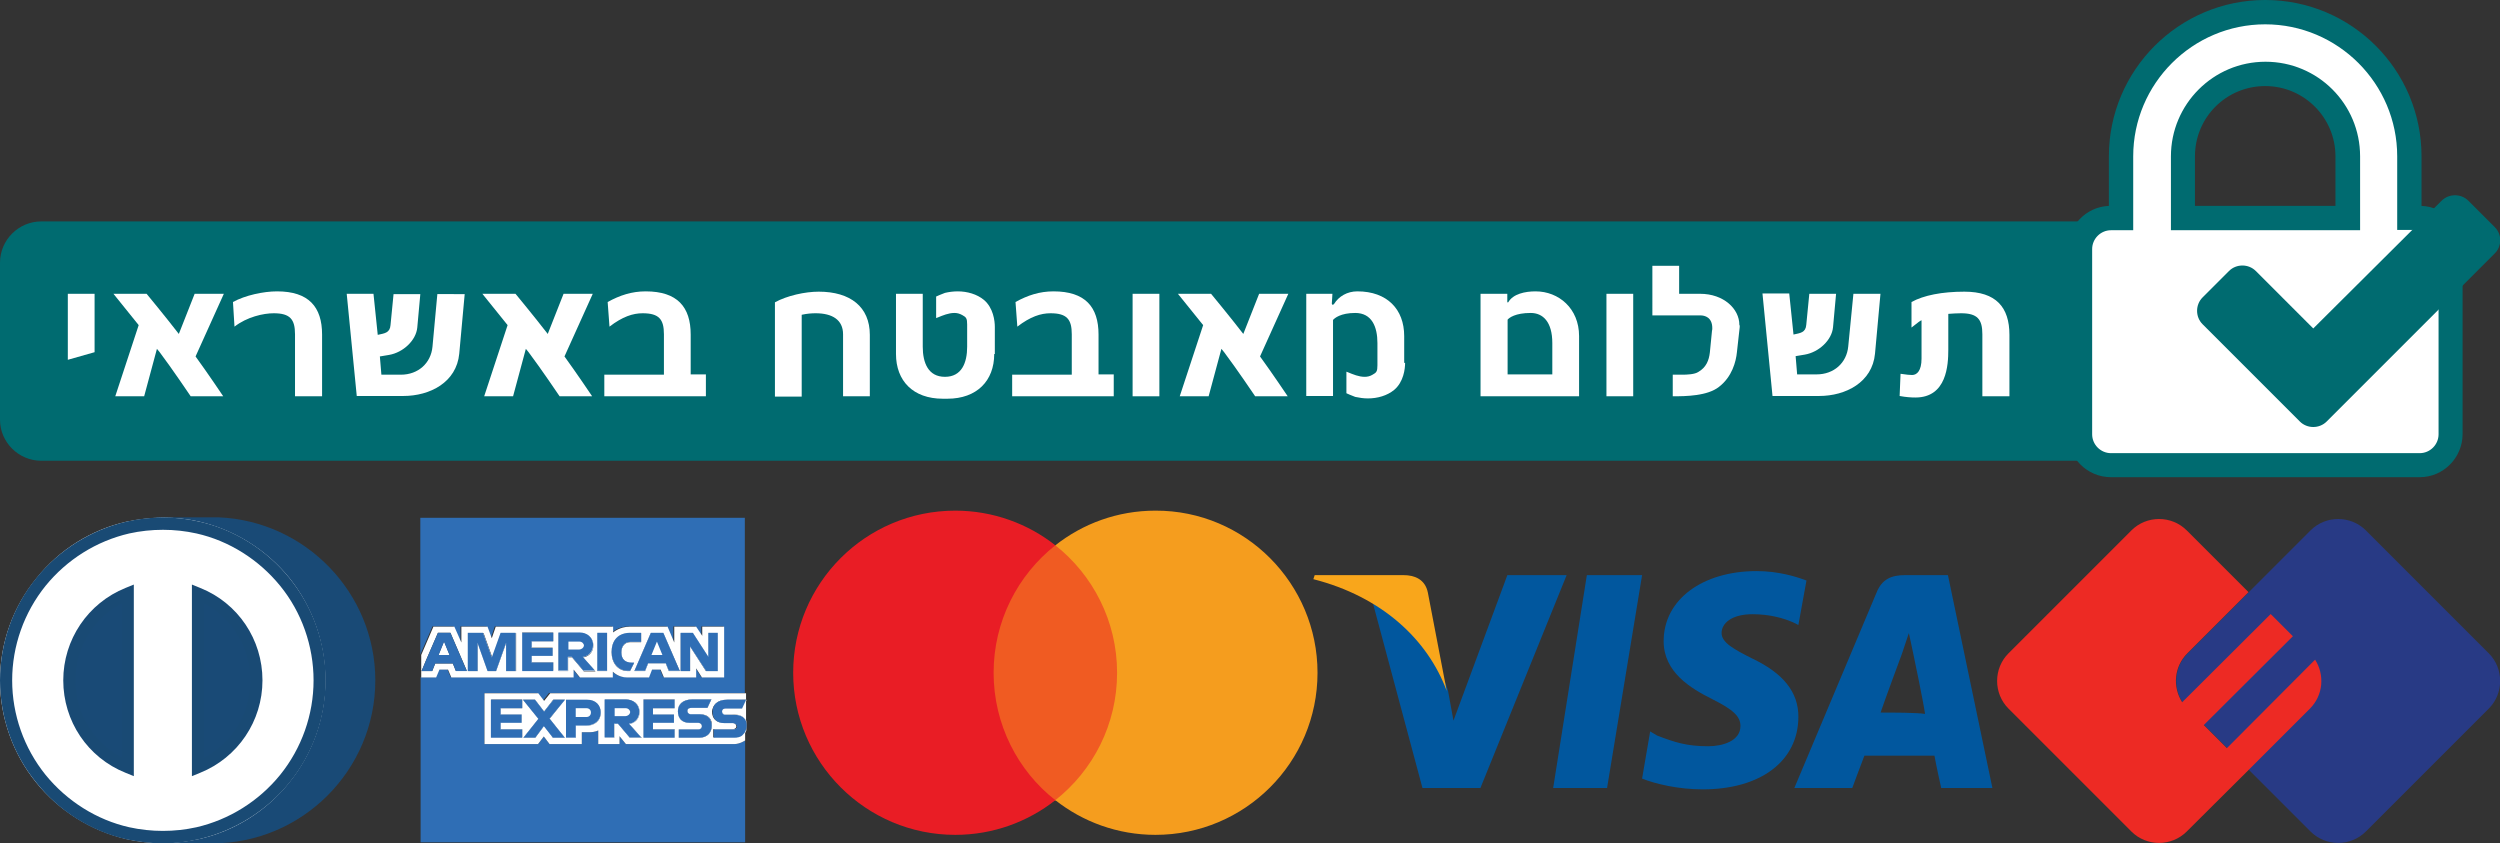 <svg xmlns="http://www.w3.org/2000/svg" xmlns:xlink="http://www.w3.org/1999/xlink" id="Layer_1" x="0px" y="0px" viewBox="0 0 822 277.3" style="enable-background:new 0 0 822 277.3;" xml:space="preserve"><rect x="0" y="0" width="822" height="277.3" fill="#333333" stroke="none"/><style type="text/css">	.st0{fill:#F05B22;}	.st1{fill:#E91D25;}	.st2{fill:#F59D1E;}	.st3{fill:#01579E;}	.st4{fill:#F9A61B;}	.st5{fill:#2F6EB5;}	.st6{fill:#FFFFFF;}	.st7{fill:#283A85;}	.st8{fill:#ED2A24;}	.st9{fill:#194A76;}	.st10{fill:#194A74;}	.st11{fill:#006B70;}</style><g>	<g>					<rect id="rect19_00000086684094391651136280000002365764532135505285_" x="323.6" y="179.3" class="st0" width="46.7" height="83.9"></rect>		<path id="XMLID_00000155846564516399894480000009150490287631793563_" class="st1" d="M326.7,221.2c0-17,8-32.2,20.3-41.9   c-9-7.1-20.5-11.4-32.9-11.4c-29.5,0-53.3,23.9-53.3,53.3s23.9,53.3,53.3,53.3c12.4,0,23.9-4.3,32.9-11.4   C334.7,253.5,326.7,238.2,326.7,221.2z"></path>		<path id="path22_00000168813821155125681110000013448391486438688417_" class="st2" d="M433.2,221.2c0,29.5-23.9,53.3-53.3,53.3   c-12.4,0-23.9-4.3-32.9-11.4c12.4-9.8,20.3-24.9,20.3-41.9s-8-32.2-20.3-41.9c9-7.1,20.4-11.4,32.9-11.4   C409.4,167.8,433.2,191.9,433.2,221.2z"></path>	</g></g><g id="g4158_00000014594762077882004950000006330195766737013143_" transform="matrix(4.43,0,0,4.43,-81.166,-105.048)">	<polygon id="polygon9_00000104702491356482671230000004513696181729684128_" class="st3" points="137.6,82.2 133.6,82.2   136.1,66.4 140.2,66.4  "></polygon>	<path id="path11_00000148636096618023120780000007947605031238102933_" class="st3" d="M152.4,66.8c-0.8-0.3-2.1-0.7-3.7-0.7  c-4,0-6.9,2.1-6.9,5.2c0,2.3,2,3.5,3.6,4.3c1.6,0.8,2.1,1.3,2.1,2c0,1.1-1.3,1.5-2.4,1.5c-1.6,0-2.5-0.3-3.8-0.8l-0.5-0.3l-0.6,3.5  c1,0.4,2.7,0.8,4.5,0.8c4.3,0,7.1-2.1,7.1-5.4c0-1.8-1.1-3.2-3.4-4.3c-1.4-0.7-2.3-1.2-2.3-1.9c0-0.7,0.7-1.4,2.3-1.4  c1.3,0,2.3,0.3,3,0.6l0.4,0.2L152.4,66.8L152.4,66.8z"></path>	<path id="path13_00000018938460795217626140000015579480796030913416_" class="st3" d="M157.9,76.6c0.3-0.9,1.6-4.4,1.6-4.4  c0,0,0.3-0.9,0.5-1.5l0.3,1.4c0,0,0.8,3.8,0.9,4.6C160.6,76.6,158.7,76.6,157.9,76.6L157.9,76.6z M162.9,66.4h-3.2  c-1,0-1.7,0.3-2.1,1.3l-6.1,14.5h4.3c0,0,0.7-1.9,0.9-2.4c0.5,0,4.6,0,5.2,0c0.1,0.6,0.5,2.4,0.5,2.4h3.8L162.9,66.4L162.9,66.4  L162.9,66.4z"></path>	<path id="path15_00000082355751599265247650000006218430337717959302_" class="st3" d="M130.2,66.4l-4,10.8l-0.4-2.2  c-0.7-2.5-3.1-5.3-5.6-6.6l3.7,13.8h4.3l6.4-15.8H130.2L130.2,66.4L130.2,66.4z"></path>	<path id="path17_00000119090267993550700260000014225093054039763607_" class="st4" d="M122.5,66.4h-6.6l-0.1,0.3  c5.1,1.3,8.5,4.5,9.9,8.3l-1.4-7.3C124.1,66.7,123.3,66.4,122.5,66.4L122.5,66.4z"></path></g><g id="layer1_00000179610762940930324890000007387450301105613484_" transform="translate(-55.5,-1002.345)">	<polygon class="st5" points="220.1,1235.2 220.1,1237.3 227,1237.3 227,1240 220.1,1240 220.1,1242.2 227.2,1242.2 227.2,1244.9   216.9,1244.9 216.9,1232.4 227.2,1232.4 227.2,1235.2  "></polygon>	<polygon class="st5" points="236.2,1238.6 241.2,1244.9 237.3,1244.9 234.3,1241.1 231.5,1244.9 227.6,1244.9 232.5,1238.7   227.4,1232.4 231.4,1232.4 234.4,1236.3 237.5,1232.4 241.3,1232.4  "></polygon>	<path class="st5" d="M253,1236.6c0,2.9-2.1,4.4-4.9,4.4h-3.3v4h-3.2v-12.5h6.9C251.4,1232.4,253,1234.2,253,1236.6z"></path>	<path class="st5" d="M266.4,1244.9h-3.8l-3.8-4.5h-1.3v4.5h-3.1v-12.5h7c2.3,0,4.4,1.4,4.4,4.1c0,2.3-1.7,3.7-3.4,3.9L266.4,1244.9  z"></path>	<polygon class="st5" points="270.2,1235.2 270.2,1237.3 277.1,1237.3 277.1,1240 270.2,1240 270.2,1242.2 277.3,1242.2   277.3,1244.9 267.1,1244.9 267.1,1232.4 277.3,1232.4 277.3,1235.2  "></polygon>	<path class="st5" d="M289.5,1240.9c0,2.2-1.3,4-4.1,4h-6.7v-2.7h6.3c0.9,0,1.3-0.5,1.3-1.1c0-0.5-0.4-1.1-1.3-1.1h-2.8  c-2.5,0-3.8-1.5-3.8-3.8c0-2,1.3-3.9,4.9-3.9h6.1l-1.3,2.8h-5.3c-1,0-1.3,0.5-1.3,1c0,0.5,0.4,1.1,1.2,1.1h3  C288.3,1237.3,289.5,1238.9,289.5,1240.9z"></path>	<path class="st5" d="M293,1236.2c0,0.5,0.4,1.1,1.2,1.1h2.2l-0.8,1.2l1.1,1.5h-2.9c-2.5,0-3.8-1.5-3.8-3.8c0-2,1.3-3.9,4.9-3.9h4.7  l-1.8,2.8h-3.4C293.3,1235.2,293,1235.7,293,1236.2z"></path>	<path class="st5" d="M299.5,1244.2c-0.6,0.5-1.5,0.7-2.6,0.7h-6.7v-2.7h6.3c0.6,0,1-0.2,1.2-0.5L299.5,1244.2z"></path>	<polygon class="st5" points="203.3,1217.7 199.7,1217.7 201.5,1213.3  "></polygon>	<polygon class="st5" points="221.9,1223 221.9,1213.7 218.6,1223 215.8,1223 212.5,1213.7 212.5,1223 209.3,1223 209.3,1210.4   214.3,1210.4 217.2,1218.5 220.1,1210.4 225,1210.4 225,1223  "></polygon>	<polygon class="st5" points="230.3,1213.2 230.3,1215.4 237.2,1215.4 237.2,1218 230.3,1218 230.3,1220.2 237.4,1220.2 237.4,1223   227.2,1223 227.2,1210.4 237.4,1210.4 237.4,1213.2  "></polygon>	<path class="st5" d="M247.1,1218.3l4.1,4.6h-3.8l-3.8-4.5h-1.3v4.5h-3.1v-12.5h7c2.3,0,4.4,1.4,4.4,4.1  C250.6,1216.8,248.8,1218.2,247.1,1218.3z"></path>	<rect x="251.9" y="1210.4" class="st5" width="3.2" height="12.5"></rect>	<path class="st5" d="M262.8,1210.4h3.5v3h-3.6c-1.7,0-2.9,1.3-2.9,3.4c0,2.4,1.4,3.4,3.4,3.4h0.8l-1.3,2.7H262  c-3.3,0-5.4-2.6-5.4-6.2C256.6,1213.1,258.6,1210.4,262.8,1210.4z"></path>	<polygon class="st5" points="264.1,1223 269.5,1210.4 273.6,1210.4 278.9,1223 275.4,1223 274.4,1220.5 268.6,1220.5 267.6,1223    "></polygon>	<polygon class="st5" points="282.4,1214.9 282.4,1223 279.3,1223 279.3,1210.4 283.3,1210.4 288.4,1218.3 288.4,1210.4   291.5,1210.4 291.5,1223 287.7,1223  "></polygon>	<path class="st5" d="M214.8,1230.3v16.7h17.6l1.9-2.5l1.9,2.5h10.6v-3.9h2.4c2.1,0,3-0.6,3-0.6v4.5h7v-2.6l2.1,2.6h35.6  c1.9,0,3.6-1.2,3.6-1.2v33.5l-106.7,0v-54.3h4.9l1.1-2.6h2.8l1.1,2.6h40.2v-2.6l2.1,2.6h10.8v-1.9c0,0,1.8,1.9,4.7,1.9h7.2l1-2.6  h2.8l1.1,2.6h10.6v-3l1.9,3h7.3v-16.7h-7.3v3l-2-3h-7.2v5.2l-2.2-5.2l-12.5,0c-3.3,0-5.4,1.9-5.4,1.9v-1.9h-38.6l-1.3,3.8l-1.4-3.8  h-8.6v5.2l-2.3-5.2h-6.9l-4,9.3l0-45h106.7v57.6h-64.4l-2,2.5l-1.9-2.5H214.8z"></path>	<polygon class="st6" points="220.1,1235.2 220.1,1237.3 227,1237.3 227,1240 220.1,1240 220.1,1242.2 227.2,1242.2 227.2,1244.9   216.9,1244.9 216.9,1232.4 227.2,1232.4 227.2,1235.2  "></polygon>	<polygon class="st6" points="236.2,1238.6 241.2,1244.9 237.3,1244.9 234.3,1241.1 231.5,1244.9 227.6,1244.9 232.5,1238.7   227.4,1232.4 231.4,1232.4 234.4,1236.3 237.5,1232.4 241.3,1232.4  "></polygon>	<path class="st6" d="M253,1236.6c0,2.9-2.1,4.4-4.9,4.4h-3.3v4h-3.2v-12.5h6.9C251.4,1232.4,253,1234.2,253,1236.6z"></path>	<path class="st6" d="M266.4,1244.9h-3.8l-3.8-4.5h-1.3v4.5h-3.1v-12.5h7c2.3,0,4.4,1.4,4.4,4.1c0,2.3-1.7,3.7-3.4,3.9L266.4,1244.9  z"></path>	<polygon class="st6" points="270.2,1235.2 270.2,1237.3 277.1,1237.3 277.1,1240 270.2,1240 270.2,1242.2 277.3,1242.2   277.3,1244.9 267.1,1244.9 267.1,1232.4 277.3,1232.4 277.3,1235.2  "></polygon>	<path class="st6" d="M289.5,1240.9c0,2.2-1.3,4-4.1,4h-6.7v-2.7h6.3c0.9,0,1.3-0.5,1.3-1.1c0-0.5-0.4-1.1-1.3-1.1h-2.8  c-2.5,0-3.8-1.5-3.8-3.8c0-2,1.3-3.9,4.9-3.9h6.1l-1.3,2.8h-5.3c-1,0-1.3,0.5-1.3,1c0,0.5,0.4,1.1,1.2,1.1h3  C288.3,1237.3,289.5,1238.9,289.5,1240.9z"></path>	<path class="st6" d="M300.8,1232.6v6.8c-0.5-1.2-1.7-2.1-3.7-2.1h-3c-0.8,0-1.2-0.6-1.2-1.1c0-0.5,0.3-1,1.3-1h5.3L300.8,1232.6z"></path>	<path class="st6" d="M294.8,1232.4h6v-2.1h-64.4l-2,2.5l-1.9-2.5h-17.7v16.7h17.6l1.9-2.5l1.9,2.5h10.6v-3.9h2.4c2.1,0,3-0.6,3-0.6  v4.5h7v-2.6l2.1,2.6h35.6c1.9,0,3.6-1.2,3.6-1.2v-3.4c-0.2,0.7-0.7,1.2-1.2,1.7c-0.6,0.5-1.5,0.7-2.6,0.7h-6.7v-2.7h6.3  c0.6,0,1-0.2,1.2-0.5c0.1-0.2,0.1-0.3,0.1-0.5c0-0.5-0.4-1-1.3-1.1h-2.9c-2.5,0-3.8-1.5-3.8-3.8  C289.9,1234.3,291.1,1232.4,294.8,1232.4z M227.2,1235.2h-7.1v2.1h6.9v2.6h-6.9v2.2h7.1v2.7h-10.2v-12.5h10.2V1235.2z   M241.2,1244.9h-3.9l-2.9-3.9l-2.9,3.9h-3.9l5-6.2l-5.1-6.3h3.9l3,3.9l3-3.9h3.8l-5,6.3L241.2,1244.9z M248.1,1241h-3.3v4h-3.2  v-12.5h6.9c2.8,0,4.5,1.8,4.5,4.2C253,1239.5,250.9,1241,248.1,1241z M262.6,1244.9l-3.8-4.5h-1.3v4.5h-3.1v-12.5h7  c2.3,0,4.4,1.4,4.4,4.1c0,2.3-1.7,3.7-3.4,3.9l4.1,4.6H262.6z M277.3,1235.2h-7.1v2.1h6.9v2.6h-6.9v2.2h7.1v2.7h-10.2v-12.5h10.2  V1235.2z M285.4,1244.9h-6.7v-2.7h6.3c0.9,0,1.3-0.5,1.3-1.1c0-0.5-0.4-1.1-1.3-1.1h-2.8c-2.5,0-3.8-1.5-3.8-3.8  c0-2,1.3-3.9,4.9-3.9h6.1l-1.3,2.8h-5.3c-1,0-1.3,0.5-1.3,1c0,0.5,0.4,1.1,1.2,1.1h3c2.7,0,3.9,1.6,3.9,3.6  C289.5,1243.1,288.2,1244.9,285.4,1244.9z"></path>	<path class="st6" d="M293,1236.2c0,0.5,0.4,1.1,1.2,1.1h3c2,0,3.2,0.8,3.7,2.1v3.1c-0.2,0.7-0.7,1.2-1.2,1.7  c-0.6,0.5-1.5,0.7-2.6,0.7h-6.7v-2.7h6.3c0.6,0,1-0.2,1.2-0.5c0.1-0.2,0.1-0.3,0.1-0.5c0-0.5-0.4-1-1.3-1.1h-2.9  c-2.5,0-3.8-1.5-3.8-3.8c0-2,1.3-3.9,4.9-3.9h6v0.3l-1.2,2.6h-5.3C293.3,1235.2,293,1235.7,293,1236.2z"></path>	<path class="st6" d="M286.4,1208.4v3l-2-3h-7.2v5.2l-2.2-5.2l-12.5,0c-3.3,0-5.4,1.9-5.4,1.9v-1.9h-38.6l-1.3,3.8l-1.4-3.8h-8.6  v5.2l-2.3-5.2h-6.9l-4,9.3v7.4h4.9l1.1-2.6h2.8l1.1,2.6l40.2,0v-2.6l2.1,2.6h10.8v-1.9c0,0,1.8,1.9,4.7,1.9h7.2l1-2.6h2.8l1.1,2.6  h10.6v-3l1.9,3h7.3v-16.7H286.4z M205.4,1223l-1-2.5h-5.8l-1,2.5h-3.5l1.5-3.6l3.9-9h4.1l5.4,12.5H205.4z M225,1223h-3.1v-9.2  l-3.3,9.2h-2.7l-3.3-9.2v9.2h-3.1v-12.5l5,0l2.9,8.1l2.8-8.1h5V1223z M237.4,1213.2h-7.1v2.1h6.9v2.6h-6.9v2.2h7.1v2.7h-10.2v-12.5  h10.2V1213.2z M247.4,1223l-3.8-4.5h-1.3v4.5h-3.1v-12.5h7c2.3,0,4.4,1.4,4.4,4.1c0,2.3-1.7,3.7-3.4,3.9l4.1,4.6H247.4z   M255.1,1223h-3.2v-12.5h3.2V1223z M262.6,1223H262c-3.3,0-5.4-2.6-5.4-6.2c0-3.7,2-6.3,6.2-6.3h3.5v3h-3.6c-1.7,0-2.9,1.3-2.9,3.4  c0,2.4,1.4,3.4,3.4,3.4h0.8L262.6,1223z M275.4,1223l-1-2.5h-5.8l-1,2.5h-3.5l5.4-12.5h4.1l5.4,12.5H275.4z M291.5,1223h-3.9  l-5.2-8.1v8.1h-3.1v-12.5l4,0l5.1,7.9v-7.9h3.1V1223z"></path>	<polygon class="st6" points="203.3,1217.7 199.7,1217.7 201.5,1213.3  "></polygon>	<polygon class="st6" points="220.1,1210.4 225,1210.4 225,1223 221.9,1223 221.9,1213.7 218.6,1223 215.8,1223 212.5,1213.7   212.5,1223 209.3,1223 209.3,1210.4 214.3,1210.4 217.2,1218.5  "></polygon>	<polygon class="st6" points="227.2,1210.4 237.4,1210.4 237.4,1213.2 230.3,1213.2 230.3,1215.4 237.2,1215.4 237.2,1218   230.3,1218 230.3,1220.2 237.4,1220.2 237.4,1223 227.2,1223  "></polygon>	<path class="st6" d="M247.1,1218.3l4.1,4.6h-3.8l-3.8-4.5h-1.3v4.5h-3.1v-12.5h7c2.3,0,4.4,1.4,4.4,4.1  C250.6,1216.8,248.8,1218.2,247.1,1218.3z"></path>	<rect x="251.9" y="1210.4" class="st6" width="3.2" height="12.5"></rect>	<path class="st6" d="M263.1,1220.2h0.8l-1.3,2.7H262c-3.3,0-5.4-2.6-5.4-6.2c0-3.7,2-6.3,6.2-6.3h3.5v3h-3.6  c-1.7,0-2.9,1.3-2.9,3.4C259.8,1219.2,261.1,1220.2,263.1,1220.2z"></path>	<polygon class="st6" points="273.6,1210.4 278.9,1223 275.4,1223 274.4,1220.5 268.6,1220.5 267.6,1223 264.1,1223 269.5,1210.4    "></polygon>	<polygon class="st6" points="291.5,1210.4 291.5,1223 287.7,1223 282.4,1214.9 282.4,1223 279.3,1223 279.3,1210.4 283.3,1210.4   288.4,1218.3 288.4,1210.4  "></polygon>	<path class="st5" d="M203.6,1210.4h-4.1l-3.9,9l-1.5,3.6h3.5l1-2.5h5.8l1,2.5h3.6L203.6,1210.4z M199.7,1217.7l1.8-4.4l1.8,4.4  H199.7z"></path>	<polygon class="st5" points="225,1210.4 225,1223 221.9,1223 221.9,1213.7 218.6,1223 215.8,1223 212.5,1213.7 212.5,1223   209.3,1223 209.3,1210.4 214.3,1210.4 217.2,1218.5 220.1,1210.4  "></polygon>	<polygon class="st5" points="230.3,1213.2 230.3,1215.4 237.2,1215.4 237.2,1218 230.3,1218 230.3,1220.2 237.4,1220.2 237.4,1223   227.2,1223 227.2,1210.4 237.4,1210.4 237.4,1213.2  "></polygon>	<path id="path3052_00000118369961732120581180000009470689054291412888_" class="st5" d="M247.1,1218.3c1.7-0.1,3.4-1.6,3.4-3.9  c0-2.6-2.1-4.1-4.4-4.1h-7v12.5h3.1v-4.5h1.3l3.8,4.5h3.8L247.1,1218.3z M246,1215.9h-3.6v-2.6h3.6c0.9,0,1.5,0.7,1.5,1.3  C247.4,1215.4,246.6,1215.9,246,1215.9z"></path>	<rect x="251.9" y="1210.4" class="st5" width="3.2" height="12.5"></rect>	<path class="st5" d="M259.8,1216.8c0,2.4,1.4,3.4,3.4,3.4h0.8l-1.3,2.7H262c-3.3,0-5.4-2.6-5.4-6.2c0-3.7,2-6.3,6.2-6.3h3.5v3h-3.6  C261,1213.4,259.8,1214.7,259.8,1216.8z"></path>	<path id="path3058_00000098934883684290126070000002293617805041735069_" class="st5" d="M273.6,1210.4h-4.1l-5.4,12.5h3.5l1-2.5  h5.8l1,2.5h3.6L273.6,1210.4z M269.7,1217.7l1.8-4.4l1.8,4.4H269.7z"></path>	<polygon class="st5" points="291.5,1210.4 291.5,1223 287.7,1223 282.4,1214.9 282.4,1223 279.3,1223 279.3,1210.4 283.3,1210.4   288.4,1218.3 288.4,1210.4  "></polygon>	<polygon class="st5" points="220.1,1235.2 220.1,1237.3 227,1237.3 227,1240 220.1,1240 220.1,1242.2 227.2,1242.2 227.2,1244.9   216.9,1244.9 216.9,1232.4 227.2,1232.4 227.2,1235.2  "></polygon>	<polygon class="st5" points="270.2,1235.2 270.2,1237.3 277.1,1237.3 277.1,1240 270.2,1240 270.2,1242.2 277.3,1242.2   277.3,1244.9 267.1,1244.9 267.1,1232.4 277.3,1232.4 277.3,1235.2  "></polygon>	<polygon class="st5" points="236.2,1238.6 241.2,1244.9 237.3,1244.9 234.3,1241.1 231.5,1244.9 227.6,1244.9 232.5,1238.7   227.4,1232.4 231.4,1232.4 234.4,1236.3 237.5,1232.4 241.3,1232.4  "></polygon>	<path id="path3068_00000122712845113393226620000014837957803858023854_" class="st5" d="M248.5,1232.4h-6.9v12.5h3.2v-4h3.3  c2.8,0,4.9-1.5,4.9-4.4C253,1234.2,251.4,1232.4,248.5,1232.4z M248.3,1238.1h-3.5v-2.9h3.5c0.9,0,1.5,0.6,1.5,1.4  C249.8,1237.5,249.2,1238.1,248.3,1238.1z"></path>	<path id="path3072_00000035492152796651852920000016842508147537780669_" class="st5" d="M262.3,1240.3c1.7-0.1,3.4-1.6,3.4-3.9  c0-2.6-2.1-4.1-4.4-4.1h-7v12.5h3.1v-4.5h1.3l3.8,4.5h3.8L262.3,1240.3z M261.2,1237.8h-3.6v-2.6h3.6c0.9,0,1.5,0.7,1.5,1.3  C262.6,1237.3,261.8,1237.8,261.2,1237.8z"></path>	<path class="st5" d="M289.5,1240.9c0,2.2-1.3,4-4.1,4h-6.7v-2.7h6.3c0.9,0,1.3-0.5,1.3-1.1c0-0.5-0.4-1.1-1.3-1.1h-2.8  c-2.5,0-3.8-1.5-3.8-3.8c0-2,1.3-3.9,4.9-3.9h6.1l-1.3,2.8h-5.3c-1,0-1.3,0.5-1.3,1c0,0.5,0.4,1.1,1.2,1.1h3  C288.3,1237.3,289.5,1238.9,289.5,1240.9z"></path>	<path class="st5" d="M301,1240.9c0,0.6-0.1,1.1-0.3,1.6c-0.2,0.7-0.7,1.2-1.2,1.7c-0.6,0.5-1.5,0.7-2.6,0.7h-6.7v-2.7h6.3  c0.6,0,1-0.2,1.2-0.5c0.1-0.2,0.1-0.3,0.1-0.5c0-0.5-0.4-1-1.3-1.1h-2.9c-2.5,0-3.8-1.5-3.8-3.8c0-2,1.3-3.9,4.9-3.9h6.1l-0.1,0.3  l-1.2,2.6h-5.3c-1,0-1.3,0.5-1.3,1c0,0.5,0.4,1.1,1.2,1.1h3c2,0,3.2,0.8,3.7,2.1C300.9,1239.9,301,1240.4,301,1240.9z"></path></g><g>	<g>		<path id="path46_00000058578664925753196530000015199627213363610279_" class="st7" d="M818.3,233c5-5,5-13.2,0-18.2l-40.4-40.4   c-5-5-13.2-5-18.2,0l-40.4,40.4c-5,5-5,13.2,0,18.2l40.4,40.4c5,5,13.2,5,18.2,0L818.3,233z"></path>		<path id="path50_00000017494745468147413600000013978450696442195109_" class="st8" d="M739.4,253.1l20.1-20.1   c4.4-4.4,4.9-11.1,1.7-16.1L732.2,246l-7.6-7.6l29.3-29.2l-7.3-7.3l-29.1,29c-3.2-5-2.7-11.7,1.7-16.1l20.1-20.1l-20.3-20.3   c-5-5-13.2-5-18.2,0l-40.4,40.4c-5,5-5,13.2,0,18.2l40.4,40.4c5,5,13.2,5,18.2,0l19.5-19.4l0,0L739.4,253.1L739.4,253.1   L739.4,253.1z"></path>	</g></g><g>	<g>		<path class="st9" d="M123.4,223.7c0,29.5-24,53.6-53.6,53.6H52.6V261l-1.2-71.1v-19.8h20.5v0C100.4,171.3,123.4,194.9,123.4,223.7   z"></path>	</g>	<g>		<path class="st6" d="M95.2,190.1c-7.5-9.3-18.1-15.9-29.7-18.6c-3.9-0.9-7.9-1.3-11.9-1.3c-4,0-8,0.5-11.9,1.3   c-11.6,2.6-22.2,9.2-29.7,18.6C4.2,199.6,0,211.5,0,223.7s4.2,24.1,11.9,33.6c7.5,9.3,18.1,15.9,29.7,18.6   c3.9,0.9,7.9,1.3,11.9,1.3c4,0,8-0.5,11.9-1.3c11.6-2.6,22.2-9.2,29.7-18.6c7.7-9.5,11.9-21.4,11.9-33.6S102.8,199.6,95.2,190.1z"></path>		<path class="st9" d="M65,252.3v-57.1c11.3,4.6,19.3,15.6,19.3,28.6C84.3,236.7,76.4,247.7,65,252.3z"></path>		<path class="st9" d="M22.8,223.7c0-12.9,8-24,19.3-28.6v57.1C30.8,247.7,22.8,236.7,22.8,223.7z"></path>	</g>	<path class="st10" d="M53.6,277.3c-4,0-8-0.5-11.9-1.3c-11.6-2.6-22.2-9.2-29.7-18.6C4.2,247.9,0,235.9,0,223.7  c0-12.2,4.2-24.2,11.9-33.6c7.5-9.3,18.1-15.9,29.7-18.6c7.8-1.8,16.1-1.8,23.9,0l0,0c11.6,2.6,22.2,9.3,29.7,18.6  c7.7,9.5,11.9,21.4,11.9,33.6c0,12.2-4.2,24.1-11.9,33.6c-7.5,9.3-18.1,15.9-29.7,18.6C61.6,276.8,57.6,277.3,53.6,277.3z   M53.6,174.2c-3.7,0-7.5,0.4-11.1,1.2C31.7,177.9,22,184,15,192.6c-7.1,8.8-11,19.8-11,31.1c0,11.3,3.9,22.3,11,31.1  c7,8.6,16.8,14.8,27.5,17.2c7.2,1.6,14.9,1.6,22.1,0c10.8-2.5,20.5-8.6,27.5-17.2c7.1-8.8,11-19.8,11-31.1c0-11.3-3.9-22.4-11-31.1  c-7-8.6-16.8-14.8-27.5-17.2l0,0C61,174.6,57.3,174.2,53.6,174.2z"></path>	<path class="st10" d="M44,255.2l-2.7-1.1c-12.5-5-20.5-17-20.5-30.4c0-13.4,8.1-25.4,20.5-30.4l2.7-1.1V255.2z M40.1,198.3  c-9.4,5-15.3,14.6-15.3,25.4c0,10.8,5.9,20.5,15.3,25.4V198.3z"></path>	<path class="st10" d="M63.1,255.2v-63l2.7,1.1c12.5,5,20.5,17,20.5,30.4c0,13.4-8.1,25.4-20.5,30.4L63.1,255.2z M67,198.3v50.9  c9.4-5,15.3-14.6,15.3-25.4C82.3,212.9,76.4,203.3,67,198.3z"></path></g><g>	<path class="st11" d="M13.6,151.5h703.3c7.5,0,13.6-6.1,13.6-13.6V86.4c0-7.5-6.1-13.6-13.6-13.6H13.6C6.1,72.8,0,78.9,0,86.4v51.6  C0,145.4,6.1,151.5,13.6,151.5z"></path>	<g>		<path class="st6" d="M31.1,115.8l-8.8,2.5V96.6h8.8V115.8z"></path>		<path class="st6" d="M73.6,96.6l-9.3,20.6c4,5.5,9.1,13.1,9.1,13.1H62.7c0,0-6.2-9.2-10.2-14.5l-0.9-1.1l-4.2,15.6h-9.5l7.7-23.4   c-3.6-4.5-8.3-10.3-8.3-10.3h10.9c0,0,6.2,7.5,10.6,13.2l5.2-13.2H73.6z"></path>		<path class="st6" d="M105.8,130.3h-8.8v-20.4c0-4.9-1.6-6.9-7-6.9c-3.4,0-8.8,1.2-12.9,4.4l-0.5-8.1c4-2.2,10-3.5,14.5-3.5   c10.4,0,14.8,5.1,14.8,14.2V130.3z"></path>		<path class="st6" d="M152.8,96.6l-1.8,19.7c-0.9,9.4-9.6,13.9-18.4,13.9h-15.3L114,96.6h8.8l1.4,13.5c2.2-0.5,4-0.6,4.2-3.2   l1-10.2h8.8l-1,11c-0.4,4.2-4.6,8.2-9.3,9l-3,0.5l0.5,6h6.4c5.7,0,9.9-3.8,10.4-9.2l1.6-17.3H152.8z"></path>		<path class="st6" d="M194.9,96.6l-9.3,20.6c4,5.5,9.1,13.1,9.1,13.1h-10.7c0,0-6.2-9.2-10.2-14.5l-0.9-1.1l-4.2,15.6h-9.5   l7.7-23.4c-3.6-4.5-8.3-10.3-8.3-10.3h10.9c0,0,6.2,7.5,10.6,13.2l5.2-13.2H194.9z"></path>		<path class="st6" d="M232.2,130.3h-33.5v-7.1h19.6v-13.3c0-4.9-1.6-6.9-7-6.9c-3.2,0-6.6,1.1-10.9,4.4l-0.6-8.1   c4-2.2,7.9-3.5,12.5-3.5c10.4,0,14.8,5.1,14.8,14.2v13.1h5V130.3z"></path>		<path class="st6" d="M286,130.3h-8.8v-20.4c0-4.7-3.5-6.9-9-6.9c-1.3,0-2.8,0.1-4.6,0.5v26.9h-8.8v-31c4-2.2,9.9-3.5,14.4-3.5   c10.4,0,16.8,5,16.8,14.2V130.3z"></path>		<path class="st6" d="M326.9,116.4c0,8.8-5.7,14.7-15.4,14.7H310c-9.8,0-15.4-5.9-15.4-14.7V96.6h8.8V114c0,5.3,1.8,9.9,7.3,9.9   s7.3-4.6,7.3-9.9v-7.3c0-2-0.3-2.4-1.6-3.1c-0.9-0.5-1.7-0.7-2.6-0.7c-1.9,0-3.8,0.8-5.5,1.5c-0.2,0.1-0.4,0.1-0.5,0.2v-7.1   c0,0,2-0.9,2.9-1.2c1.3-0.3,2.7-0.5,4.2-0.5c3.1,0,6.3,0.9,8.6,2.8c3.1,2.6,3.6,6.9,3.6,8.9V116.4z"></path>		<path class="st6" d="M366.3,130.3h-33.5v-7.1h19.6v-13.3c0-4.9-1.6-6.9-7-6.9c-3.2,0-6.6,1.1-10.9,4.4l-0.6-8.1   c4-2.2,7.9-3.5,12.5-3.5c10.4,0,14.8,5.1,14.8,14.2v13.1h5V130.3z"></path>		<path class="st6" d="M381.2,130.3h-8.8V96.6h8.8V130.3z"></path>		<path class="st6" d="M423.6,96.6l-9.3,20.6c4,5.5,9.1,13.1,9.1,13.1h-10.7c0,0-6.2-9.2-10.2-14.5l-0.9-1.1l-4.2,15.6h-9.5   l7.7-23.4c-3.6-4.5-8.3-10.3-8.3-10.3h10.9c0,0,6.2,7.5,10.6,13.2l5.2-13.2H423.6z"></path>		<path class="st6" d="M462,119.3c0,2-0.5,6.3-3.6,8.9c-2.3,1.9-5.5,2.8-8.6,2.8c-1.5,0-2.8-0.2-4.2-0.5c-0.9-0.3-2.9-1.2-2.9-1.2   v-7.1c0.1,0.1,0.3,0.1,0.5,0.2c1.7,0.7,3.6,1.5,5.5,1.5c0.9,0,1.8-0.2,2.6-0.7c1.3-0.7,1.6-1.1,1.6-3.1v-7.3   c0-5.3-1.8-9.9-7.3-9.9c-4.8,0-6.8,1.7-7.3,2.3v25h-8.8V96.6h8.6c0,1.1-0.2,2.4-0.2,3.2c0,0.2,0.1,0.4,0.3,0.4   c0.1,0,0.3-0.1,0.4-0.2c1.6-2.6,4.4-4.2,7.7-4.2c9.8,0,15.4,5.9,15.4,14.7V119.3z"></path>		<path class="st6" d="M519.2,130.3h-32.4V96.6h8.8v2.8c0.1,0,0.3,0,0.3,0c1.6-2.8,5.6-3.6,9-3.6c7.6,0,14.3,5.6,14.3,14.7V130.3z    M510.4,123.1v-10.3c0-7-3.1-9.9-7.1-9.9c-5.1,0-7.1,1.6-7.6,2.2v18H510.4z"></path>		<path class="st6" d="M537,130.3h-8.8V96.6h8.8V130.3z"></path>		<path class="st6" d="M572,107.7l-0.9,8.1c-0.3,3.1-1.6,8.1-5.9,11.4c-3.8,3-10.8,3.1-15.2,3.1v-7.1h3.1c1.6,0,4.1-0.1,5.3-0.9   c2.6-1.5,3.5-3.8,3.8-6.4l0.7-7.1c0.1-0.3,0.1-0.7,0.1-0.9c0-3.6-2.5-4.2-3.9-4.2h-15.8V87.4h8.8v9.2h6.9c7.8,0,12.9,5,12.9,10.2   C572.1,107.1,572,107.4,572,107.7z"></path>		<path class="st6" d="M618.3,96.6l-1.8,19.7c-0.9,9.4-9.6,13.9-18.4,13.9h-15.3l-3.3-33.7h8.8l1.4,13.5c2.2-0.5,4-0.6,4.2-3.2   l1-10.2h8.8l-1,11c-0.4,4.2-4.6,8.2-9.3,9l-3,0.5l0.5,6h6.4c5.7,0,9.9-3.8,10.4-9.2l1.7-17.3H618.3z"></path>		<path class="st6" d="M660.6,130.3h-8.8v-20.4c0-4.9-1.6-6.9-7-6.9c-1.4,0-2.8,0.1-4.2,0.2V115c0,5-0.5,15.7-10.8,15.7   c-1.3,0-3.1-0.1-5.2-0.5l0.3-7.3c2.2,0.3,2.8,0.4,3.8,0.4c1.6,0,3.1-1.4,3.1-5.4v-12.6c-0.5,0.2-0.9,0.5-3.3,2.4v-8.4   c4-2.2,10-3.4,17.4-3.4c10.4,0,14.8,5.1,14.8,14.2V130.3z"></path>	</g>	<g>		<g>			<path class="st6" d="M805.7,142.7c0,5.6-4.5,10.2-10.2,10.2H694.1c-5.6,0-10.2-4.5-10.2-10.2V81.8c0-5.6,4.5-10.2,10.2-10.2h3.4    V51.4c0-26,21.4-47.4,47.4-47.4c26,0,47.4,21.4,47.4,47.4v20.3h3.4c5.6,0,10.2,4.5,10.2,10.2V142.7z M771.9,71.7V51.4    c0-14.9-12.2-27.1-27.1-27.1s-27.1,12.2-27.1,27.1v20.3H771.9z"></path>			<path class="st11" d="M795.6,156.9H694.1c-7.8,0-14.2-6.3-14.2-14.2V81.8c0-7.6,6-13.8,13.5-14.1V51.4c0-28.3,23-51.4,51.4-51.4    s51.4,23,51.4,51.4v16.3c7.5,0.3,13.5,6.5,13.5,14.1v60.9C809.7,150.5,803.4,156.9,795.6,156.9z M694.1,75.7    c-3.4,0-6.2,2.8-6.2,6.2v60.9c0,3.4,2.8,6.2,6.2,6.2h101.5c3.4,0,6.2-2.8,6.2-6.2V81.8c0-3.4-2.8-6.2-6.2-6.2h-7.4V51.4    c0-23.9-19.5-43.4-43.4-43.4c-23.9,0-43.4,19.5-43.4,43.4v24.3H694.1z M775.9,75.7h-62.1V51.4c0-17.1,13.9-31.1,31.1-31.1    s31.1,13.9,31.1,31.1V75.7z M721.8,67.7h46.1V51.4c0-12.7-10.3-23.1-23.1-23.1s-23.1,10.3-23.1,23.1V67.7z"></path>		</g>	</g>	<path class="st11" d="M820.2,83.4l-46.5,46.5l-8.7,8.7c-1.2,1.2-2.8,1.8-4.4,1.8s-3.2-0.6-4.4-1.8l-8.7-8.7l-23.3-23.3  c-1.2-1.2-1.8-2.8-1.8-4.4c0-1.6,0.6-3.2,1.8-4.4l8.7-8.7c1.2-1.2,2.8-1.8,4.4-1.8c1.6,0,3.2,0.6,4.4,1.8l18.9,18.9L802.8,66  c1.2-1.2,2.8-1.8,4.4-1.8c1.6,0,3.2,0.6,4.4,1.8l8.7,8.7c1.2,1.2,1.8,2.8,1.8,4.4C822,80.7,821.4,82.3,820.2,83.4z"></path></g></svg>